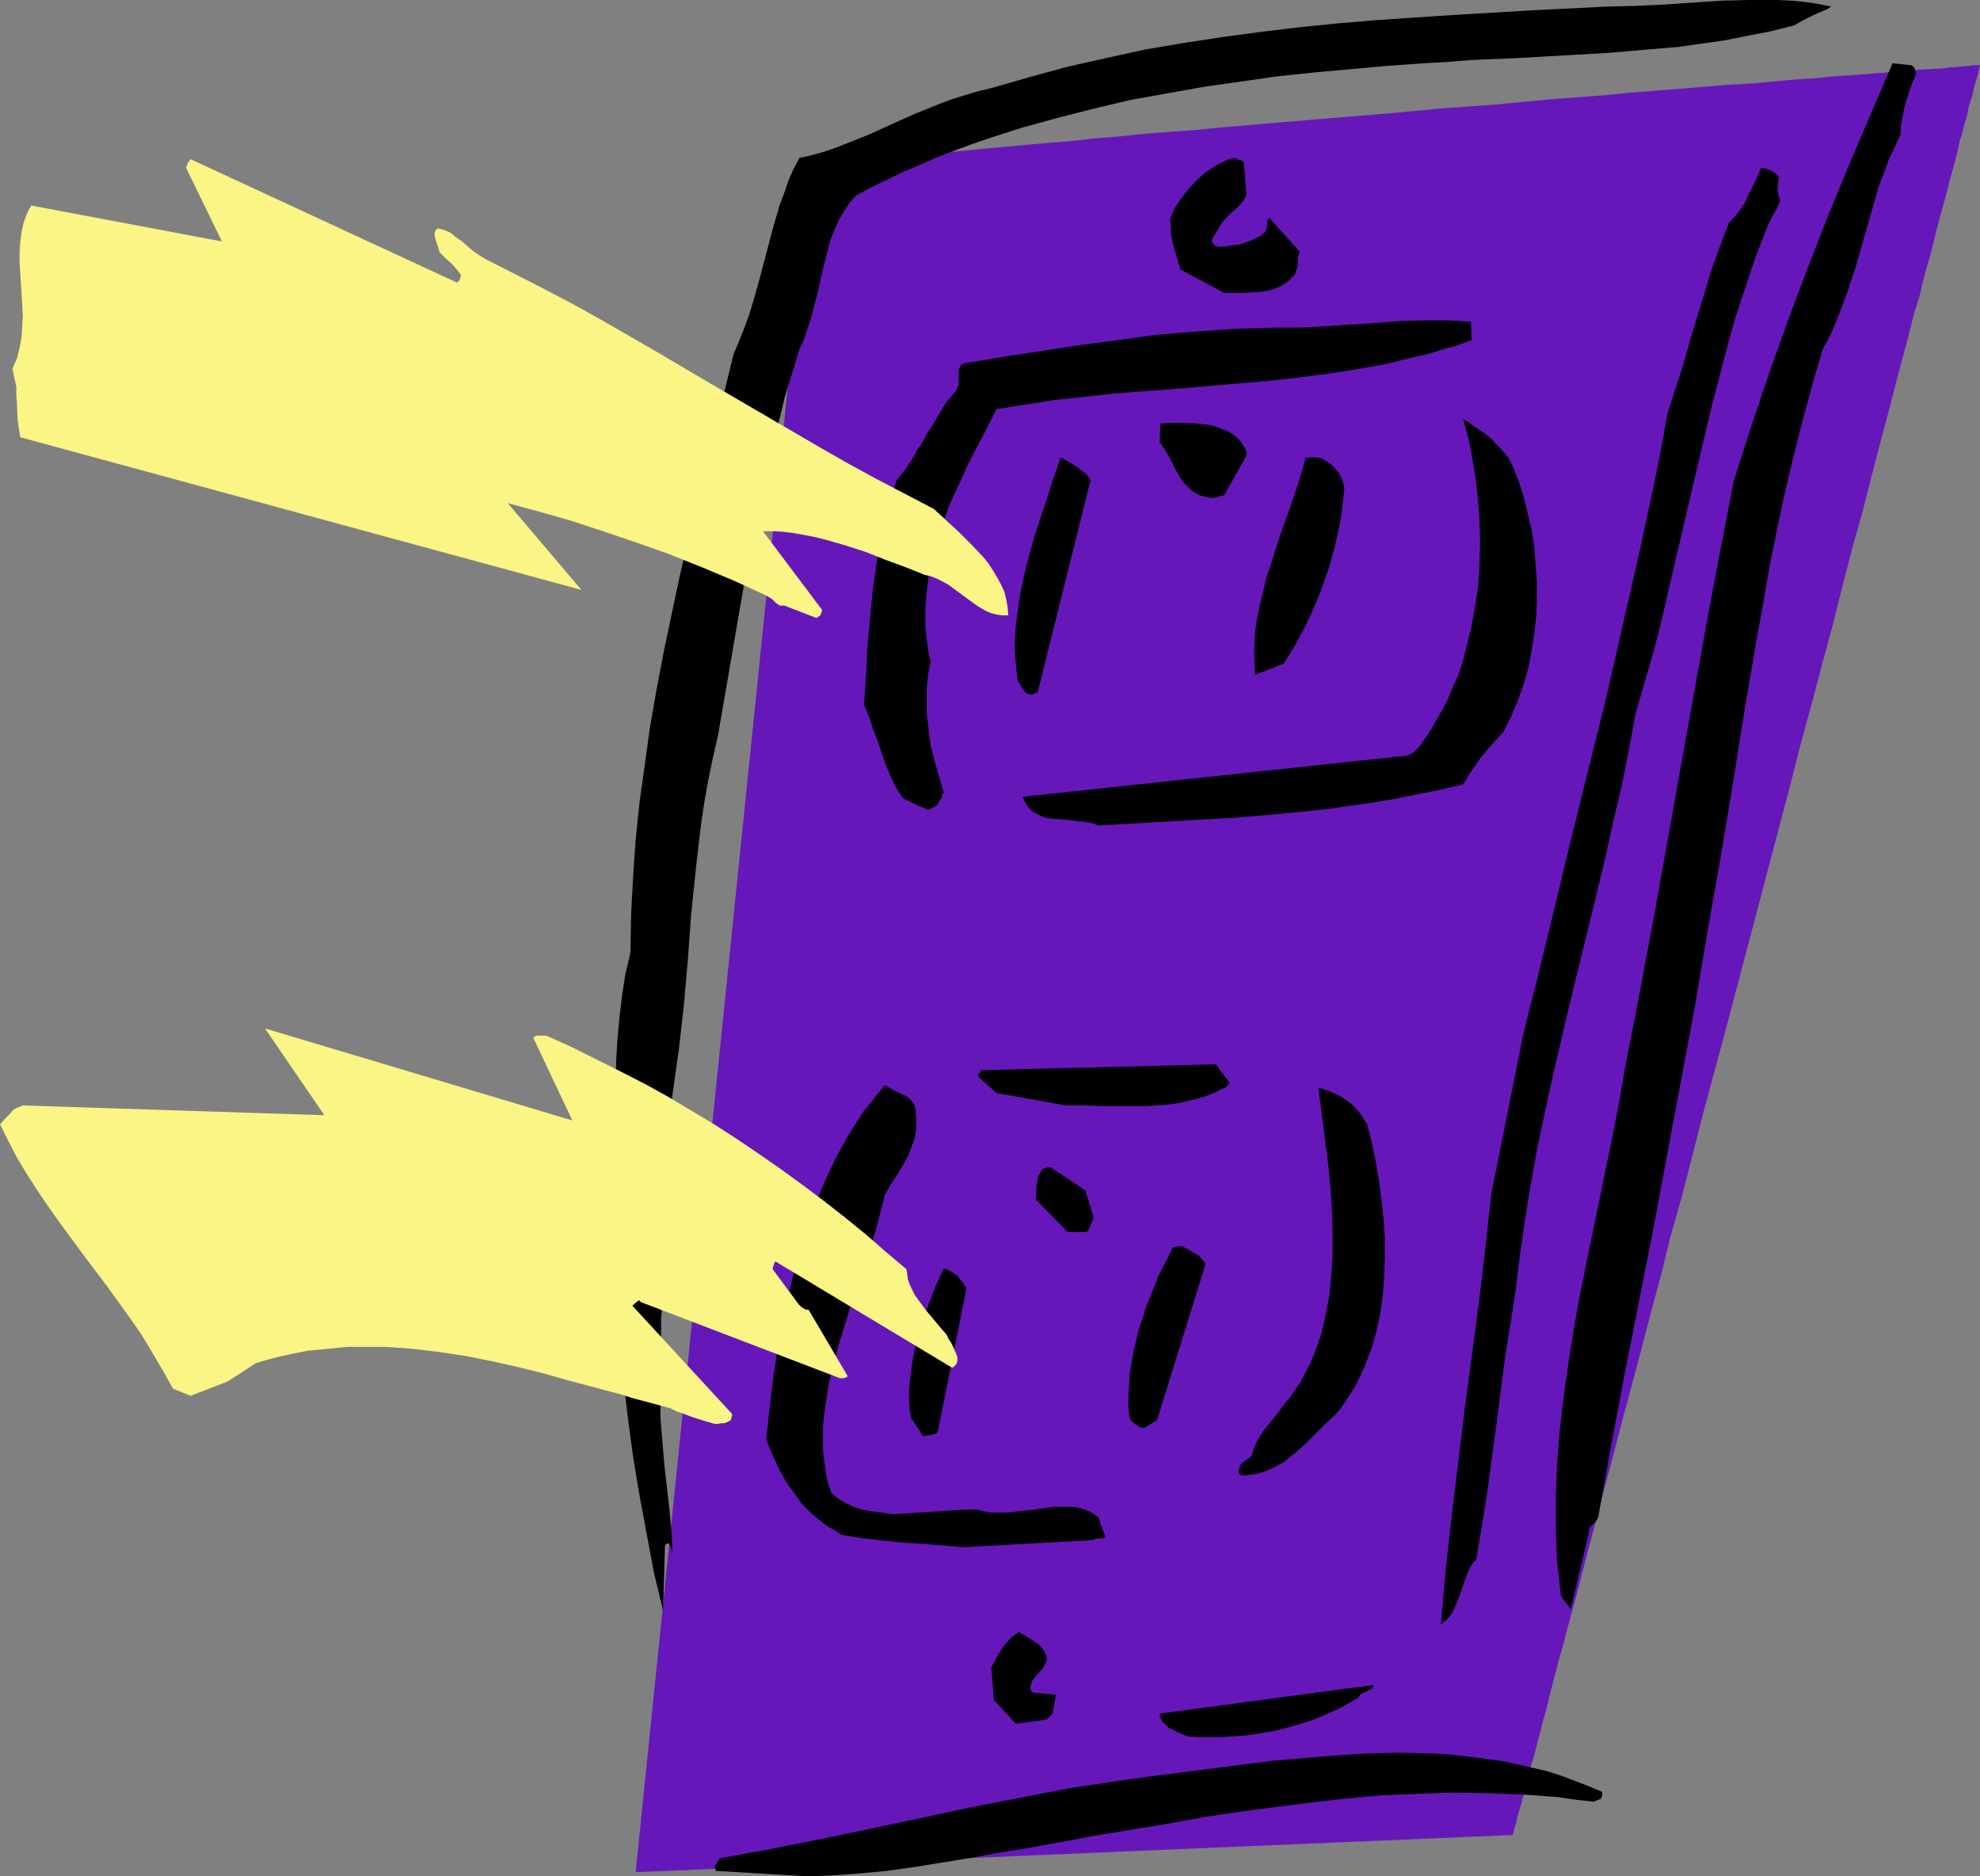<?xml version="1.0" encoding="UTF-8" standalone="no"?>
<svg
   version="1.0"
   width="129.724mm"
   height="122.933mm"
   id="svg21"
   sodipodi:docname="Electrical Outlet 05.wmf"
   xmlns:inkscape="http://www.inkscape.org/namespaces/inkscape"
   xmlns:sodipodi="http://sodipodi.sourceforge.net/DTD/sodipodi-0.dtd"
   xmlns="http://www.w3.org/2000/svg"
   xmlns:svg="http://www.w3.org/2000/svg">
  <rect width="100%" height="100%" fill="#808080" stroke="none"/>
  <sodipodi:namedview
     id="namedview21"
     pagecolor="#ffffff"
     bordercolor="#000000"
     borderopacity="0.25"
     inkscape:showpageshadow="2"
     inkscape:pageopacity="0.0"
     inkscape:pagecheckerboard="0"
     inkscape:deskcolor="#d1d1d1"
     inkscape:document-units="mm" />
  <defs
     id="defs1">
    <pattern
       id="WMFhbasepattern"
       patternUnits="userSpaceOnUse"
       width="6"
       height="6"
       x="0"
       y="0" />
  </defs>
  <path
     style="fill:#6617ba;fill-opacity:1;fill-rule:evenodd;stroke:none"
     d="m 200.545,42.342 -43.147,421.316 217.19,-9.212 v -0.162 l 0.162,-0.162 v -0.323 l 0.162,-0.646 0.162,-0.646 0.323,-0.808 0.162,-0.97 0.323,-1.131 0.323,-1.293 0.485,-1.454 0.323,-1.454 0.485,-1.778 0.485,-1.778 0.485,-1.939 0.485,-2.101 0.646,-2.101 0.646,-2.263 0.646,-2.586 0.646,-2.424 0.646,-2.586 0.808,-2.747 0.646,-2.909 0.808,-3.071 0.808,-3.071 0.808,-3.232 0.97,-3.232 0.808,-3.232 0.97,-3.555 0.97,-3.555 0.97,-3.555 0.97,-3.879 0.97,-3.717 2.101,-7.919 2.101,-8.08 2.262,-8.404 2.262,-8.727 2.424,-9.05 2.424,-9.05 2.424,-9.373 2.586,-9.535 2.424,-9.858 2.747,-9.697 2.586,-10.02 2.586,-10.181 5.494,-20.363 10.827,-41.049 5.333,-20.201 2.586,-10.181 2.747,-10.02 2.586,-9.858 2.586,-9.535 2.424,-9.697 2.424,-9.373 2.586,-9.212 2.262,-8.889 2.262,-8.727 2.262,-8.404 2.101,-8.242 2.101,-7.757 0.97,-3.879 0.97,-3.717 1.131,-3.555 0.808,-3.555 0.97,-3.555 0.97,-3.394 0.808,-3.232 0.808,-3.232 0.808,-3.071 0.808,-2.909 0.808,-2.909 0.646,-2.747 0.808,-2.747 0.646,-2.424 0.646,-2.586 0.485,-2.263 0.646,-2.101 0.485,-2.101 0.646,-1.939 0.323,-1.778 0.485,-1.778 0.485,-1.454 0.323,-1.454 0.323,-1.293 0.323,-1.131 0.323,-0.97 0.162,-0.808 0.162,-0.646 0.162,-0.646 0.162,-0.323 v -0.323 0 h -0.162 -0.323 -0.323 -0.485 -0.646 l -0.646,0.162 h -0.646 l -0.97,0.162 h -0.97 l -0.97,0.162 h -1.131 l -2.424,0.323 -2.909,0.162 -3.232,0.162 -3.555,0.323 -3.717,0.323 -4.04,0.323 -4.363,0.323 -4.686,0.323 -4.848,0.485 -5.01,0.323 -5.333,0.485 -5.333,0.485 -5.818,0.323 -5.818,0.485 -5.979,0.485 -6.141,0.485 -6.302,0.485 -6.302,0.646 -6.626,0.485 -6.464,0.485 -13.413,1.293 -13.574,0.97 -13.736,1.293 -13.736,1.131 -13.574,1.131 -13.251,1.131 -6.626,0.646 -6.464,0.485 -6.302,0.485 -6.141,0.646 -6.141,0.485 -5.818,0.646 -5.818,0.485 -5.494,0.485 -5.333,0.485 -5.171,0.485 -5.01,0.485 -4.686,0.485 -4.363,0.485 -4.202,0.485 -3.878,0.323 -3.717,0.323 -3.232,0.485 -3.07,0.323 -2.586,0.323 -2.262,0.323 -1.131,0.162 -0.808,0.162 -0.97,0.162 -0.646,0.162 h -0.646 l -0.646,0.162 -0.323,0.162 h -0.485 l -0.162,0.162 h -0.162 v 0.162 z"
     id="path1" />
  <path
     style="fill:#000000;fill-opacity:1;fill-rule:evenodd;stroke:none"
     d="m 198.929,464.627 h 3.394 l 3.555,-0.162 6.949,-0.485 6.787,-0.646 6.949,-0.97 6.949,-1.131 6.949,-1.131 6.949,-1.293 7.11,-1.131 17.614,-3.232 17.776,-2.909 8.726,-1.616 8.726,-1.293 8.726,-1.131 8.888,-1.131 8.565,-0.97 8.726,-0.808 8.726,-0.323 8.726,-0.323 8.726,0.162 8.726,0.323 8.726,0.646 4.363,0.646 4.363,0.485 0.808,-0.323 0.808,-0.323 0.323,-0.323 0.162,-0.323 v -0.485 -0.646 l -3.394,-1.454 -3.394,-1.293 -3.394,-1.293 -3.555,-1.131 -3.555,-0.808 -3.555,-0.808 -3.555,-0.808 -3.717,-0.485 -3.555,-0.485 -3.878,-0.485 -3.717,-0.323 -3.717,-0.162 -7.434,-0.162 -7.757,0.162 -7.595,0.485 -7.757,0.646 -7.595,0.646 -7.757,0.97 -15.19,1.939 -7.434,0.97 -7.272,0.97 -12.766,1.939 -12.605,2.424 -12.443,2.424 -25.048,5.333 -12.443,2.586 -12.282,2.424 -12.282,2.263 v 0.323 l -0.162,0.162 -0.323,0.323 -0.162,0.485 -0.323,0.323 v 0.485 0.485 l 0.162,0.485 z"
     id="path2" />
  <path
     style="fill:#000000;fill-opacity:1;fill-rule:evenodd;stroke:none"
     d="m 294.112,430.043 2.586,0.162 h 2.747 2.747 l 2.747,-0.162 2.747,-0.162 2.747,-0.323 5.494,-0.97 2.586,-0.646 2.747,-0.808 2.747,-0.808 2.586,-0.97 2.586,-1.131 2.424,-1.131 2.424,-1.293 2.424,-1.454 0.323,-0.646 0.485,-0.323 0.646,-0.323 0.485,-0.162 1.131,-0.646 0.485,-0.323 0.162,-0.646 -53.005,7.111 v 0.485 l 0.162,0.485 0.485,0.97 0.808,0.808 0.808,0.808 1.131,0.485 1.131,0.646 z"
     id="path3" />
  <path
     style="fill:#000000;fill-opacity:1;fill-rule:evenodd;stroke:none"
     d="m 252.257,426.811 6.949,-0.97 0.646,-0.646 0.808,-0.808 0.808,-4.687 -5.656,-0.485 -0.485,-0.485 -0.162,-0.646 v -0.485 l 0.162,-0.485 0.162,-0.646 0.323,-0.485 0.808,-0.97 0.808,-0.97 0.97,-1.131 0.646,-1.293 0.162,-0.646 v -0.646 l -0.485,-1.131 -0.485,-0.808 -0.808,-0.97 -0.97,-0.646 -0.97,-0.646 -0.97,-0.646 -2.262,-1.293 -1.131,0.808 -1.131,0.97 -0.808,0.97 -0.808,0.97 -1.454,2.263 -0.646,1.293 -0.808,1.454 0.646,8.08 5.333,5.818 z"
     id="path4" />
  <path
     style="fill:#000000;fill-opacity:1;fill-rule:evenodd;stroke:none"
     d="m 356.812,402.246 0.808,-0.646 0.808,-0.646 0.646,-0.808 0.646,-0.97 0.97,-2.101 0.808,-2.101 0.808,-2.424 0.808,-2.263 0.97,-2.263 0.646,-0.97 0.808,-0.808 1.454,-8.565 1.293,-8.242 1.131,-8.404 1.131,-8.242 2.101,-16.323 1.293,-8.08 1.293,-8.242 1.131,-9.212 1.293,-9.05 1.454,-8.889 1.616,-9.05 1.939,-9.05 1.939,-8.889 4.202,-17.939 4.363,-17.777 4.363,-17.939 1.939,-8.889 2.101,-8.889 1.778,-8.889 1.616,-8.889 2.262,-7.757 2.262,-7.757 1.939,-7.596 1.778,-7.757 3.555,-15.191 3.555,-15.191 3.555,-15.03 1.939,-7.434 1.939,-7.434 2.101,-7.434 2.424,-7.272 2.424,-7.272 2.747,-7.111 0.97,-2.101 0.97,-1.778 0.808,-1.454 0.646,-1.616 -0.323,-0.808 -0.162,-0.646 -0.162,-0.808 v -0.808 l 0.162,-1.454 0.162,-1.454 -0.808,-0.646 -0.97,-0.646 -1.131,-0.485 -1.454,-0.323 -0.808,1.778 -0.808,1.778 -1.778,3.555 -0.808,1.778 -1.131,1.616 -1.293,1.616 -1.454,1.616 -2.262,5.98 -2.101,5.818 -1.778,5.98 -3.555,11.636 -1.616,5.818 -1.939,5.98 -1.939,5.98 -1.616,9.05 -1.778,8.889 -3.878,17.939 -4.04,17.615 -4.04,17.777 -4.363,17.454 -4.363,17.615 -4.202,17.454 -2.101,8.565 -2.101,8.727 -1.778,6.788 -1.616,6.788 -1.293,6.464 -1.293,6.464 -2.586,12.929 -1.293,6.464 -1.293,6.464 -1.454,13.414 -1.616,13.414 -3.555,26.827 -1.616,13.252 -1.616,13.252 -1.454,13.09 z"
     id="path5" />
  <path
     style="fill:#000000;fill-opacity:1;fill-rule:evenodd;stroke:none"
     d="m 164.185,398.852 0.485,-16.161 0.323,-0.323 0.485,-0.162 0.323,0.323 0.162,0.323 0.323,1.131 0.162,0.97 v -2.586 l -0.162,-2.747 -0.485,-5.495 -0.646,-5.656 -0.646,-5.656 -0.485,-5.818 -0.485,-5.818 v -2.909 l 0.162,-2.909 0.162,-2.909 0.323,-2.909 -0.323,-4.202 -0.162,-4.363 v -4.202 l 0.323,-4.363 0.646,-8.404 1.616,-17.131 0.323,-4.202 0.323,-4.202 0.162,-4.202 v -4.202 l -0.323,-4.363 -0.323,-4.04 0.808,-5.818 0.808,-5.656 0.646,-5.656 0.646,-5.656 0.97,-11.151 0.808,-11.151 1.131,-10.989 0.646,-5.656 0.646,-5.495 0.808,-5.495 0.97,-5.495 1.131,-5.495 1.293,-5.656 2.101,-12.121 2.101,-12.282 2.101,-12.121 2.262,-11.959 2.424,-11.959 2.586,-11.797 1.616,-5.98 1.454,-5.98 1.778,-5.818 1.778,-5.818 1.131,-2.424 0.808,-2.424 0.808,-2.424 0.646,-2.424 1.293,-5.01 1.131,-5.172 1.293,-5.01 0.646,-2.424 0.97,-2.263 0.97,-2.263 1.293,-2.263 1.293,-1.939 1.616,-1.939 3.878,-2.101 4.04,-1.939 4.04,-1.939 4.202,-1.778 4.04,-1.778 4.202,-1.616 4.363,-1.616 4.202,-1.454 8.565,-2.747 8.888,-2.424 8.888,-2.263 8.888,-2.101 9.05,-1.616 9.05,-1.616 9.05,-1.293 9.05,-1.293 9.211,-0.97 9.05,-0.808 8.888,-0.808 9.05,-0.646 5.818,-0.323 5.818,-0.485 11.635,-0.485 11.312,-0.646 11.312,-0.646 11.312,-0.97 5.818,-0.485 5.656,-0.808 5.818,-0.808 5.656,-1.131 5.818,-1.131 5.818,-1.454 1.131,-0.646 1.131,-0.646 2.586,-1.293 2.262,-0.97 1.131,-0.485 0.97,-0.646 -3.232,-0.646 -3.232,-0.485 L 443.591,0.162 440.198,0 h -3.555 -3.394 l -6.949,0.162 -7.11,0.485 -7.11,0.485 -6.949,0.323 -6.949,0.162 -19.392,0.97 -19.069,1.131 -9.696,0.646 -9.534,0.646 -9.534,0.808 -9.534,0.97 -9.373,1.131 -9.534,1.293 -9.534,1.454 -9.534,1.616 -9.534,2.101 -9.373,2.101 -9.534,2.586 -9.534,2.747 -3.394,0.808 -3.232,0.97 -3.07,0.97 -3.07,1.131 -5.979,2.424 -5.818,2.586 -5.656,2.586 -5.656,2.263 -2.909,1.131 -2.909,0.97 -2.909,0.808 -2.909,0.646 -1.454,2.747 -1.293,2.909 -0.97,2.909 -1.131,2.909 -1.778,6.141 -1.616,6.141 -1.616,6.141 -1.778,6.303 -0.97,3.071 -1.131,3.071 -1.293,3.232 -1.293,3.071 -9.05,36.847 -4.363,18.423 -1.939,9.212 -1.939,9.212 -1.778,9.373 -1.616,9.212 -1.293,9.373 -1.293,9.212 -0.97,9.373 -0.646,9.373 -0.485,9.212 -0.162,9.373 -1.293,5.495 -0.808,5.333 -0.646,5.495 -0.485,5.333 -0.323,5.495 v 5.495 5.333 l 0.323,5.333 0.323,10.666 0.162,5.333 0.162,5.172 v 5.333 l -0.162,5.171 -0.162,5.172 -0.485,5.171 0.646,10.02 0.97,9.858 1.131,9.858 1.293,9.697 1.616,9.697 1.778,9.535 1.778,9.535 z"
     id="path6" />
  <path
     style="fill:#000000;fill-opacity:1;fill-rule:evenodd;stroke:none"
     d="m 389.132,397.721 4.363,-18.262 v -0.646 l 0.162,-0.485 0.808,-0.808 0.646,-0.646 0.323,-0.485 0.323,-0.646 3.232,-17.939 3.394,-17.939 3.555,-17.939 3.555,-18.1 6.787,-36.362 3.394,-18.1 3.07,-18.262 3.232,-18.262 3.07,-18.423 2.909,-18.262 3.07,-18.1 1.616,-8.889 1.616,-9.212 1.778,-8.889 1.939,-9.05 2.101,-8.889 2.262,-8.889 2.424,-8.889 2.586,-8.889 1.778,-3.232 1.454,-3.394 1.293,-3.232 1.293,-3.394 2.262,-6.788 3.878,-13.575 1.939,-6.788 1.293,-3.232 1.131,-3.232 1.454,-3.071 1.454,-3.071 0.162,-2.263 0.323,-1.939 0.323,-1.778 0.485,-1.939 1.131,-3.555 0.646,-1.778 0.808,-1.939 -0.162,-0.646 -0.162,-0.485 -0.162,-0.485 -0.646,-0.485 -4.686,-0.485 v 0 l -5.333,12.444 -5.333,12.444 -5.171,12.606 -5.01,12.767 -4.848,12.929 -4.686,13.09 -4.525,13.414 -4.363,13.575 -3.555,18.262 -3.394,18.1 -6.464,36.039 -6.464,36.039 -3.394,18.1 -3.555,18.262 -1.454,8.404 -1.616,8.404 -3.394,16.484 -3.394,16.484 -1.616,8.08 -1.454,8.08 -1.293,8.242 -1.131,8.08 -0.97,8.242 -0.646,8.242 -0.323,8.08 v 4.04 4.202 l 0.162,4.04 0.162,4.202 0.485,4.04 0.485,4.202 2.424,3.232 z"
     id="path7" />
  <path
     style="fill:#000000;fill-opacity:1;fill-rule:evenodd;stroke:none"
     d="m 238.521,383.176 32.32,-1.778 0.162,-0.162 0.323,-0.162 h 0.808 l 0.808,-0.162 h 0.485 l 0.323,-0.162 -1.778,-5.01 -1.616,-1.131 -1.778,-0.808 -1.778,-0.485 -1.778,-0.162 h -1.778 -1.939 l -3.878,0.485 -1.939,0.323 -1.939,0.162 -4.04,0.485 h -1.939 -1.939 l -1.939,-0.323 -1.939,-0.485 -4.686,0.162 -9.534,0.646 -4.686,0.323 h -2.262 l -2.262,-0.323 -2.262,-0.323 -2.262,-0.323 -2.101,-0.646 -2.101,-0.97 -1.939,-1.131 -1.778,-1.454 -0.808,-2.263 -0.485,-2.263 -0.323,-2.263 -0.323,-2.263 -0.162,-2.263 v -2.424 -2.263 l 0.162,-2.263 0.646,-4.848 0.808,-4.687 1.131,-4.687 1.293,-4.687 1.454,-4.687 1.454,-4.848 3.232,-9.212 1.454,-4.687 1.454,-4.525 1.131,-4.363 1.131,-4.363 1.454,-2.586 1.616,-2.424 1.454,-2.424 1.293,-2.424 0.97,-2.586 0.485,-1.293 0.323,-1.454 0.162,-1.293 v -1.454 -1.454 l -0.162,-1.616 -0.162,-0.646 -0.162,-0.646 -0.323,-0.485 -0.323,-0.485 -0.808,-0.808 -1.131,-0.646 -2.424,-1.131 -1.131,-0.646 -1.131,-0.646 -1.778,2.101 -1.616,2.101 -1.778,2.101 -1.454,2.263 -1.454,2.263 -1.454,2.424 -2.747,5.01 -2.424,5.171 -2.262,5.333 -1.939,5.656 -1.939,5.656 -1.616,5.98 -1.454,5.98 -1.293,5.98 -1.131,5.98 -0.97,6.141 -0.808,5.818 -0.646,5.98 -0.646,5.818 1.616,3.879 1.616,3.555 1.939,3.394 2.101,2.909 1.131,1.616 1.131,1.293 1.293,1.293 2.909,2.424 1.454,1.131 1.778,0.97 1.616,1.131 3.878,0.646 3.878,0.485 7.595,0.808 7.434,0.485 z"
     id="path8" />
  <path
     style="fill:#000000;fill-opacity:1;fill-rule:evenodd;stroke:none"
     d="m 308.009,365.399 1.778,-0.162 1.778,-0.323 1.616,-0.485 1.616,-0.646 1.454,-0.808 1.616,-0.808 1.293,-1.131 1.454,-1.131 2.586,-2.263 2.586,-2.586 2.586,-2.586 2.424,-2.263 1.454,-1.778 1.293,-1.939 1.293,-1.939 1.131,-1.939 0.97,-2.101 0.97,-2.101 0.808,-2.101 0.808,-2.101 0.646,-2.101 0.646,-2.263 0.97,-4.525 0.646,-4.525 0.323,-4.687 0.162,-4.687 v -4.848 l -0.323,-4.687 -0.485,-4.848 -0.646,-4.687 -0.808,-4.687 -0.97,-4.687 -1.131,-4.525 -1.131,-1.778 -1.293,-1.778 -1.293,-1.293 -1.616,-1.293 -1.616,-0.97 -1.778,-0.808 -1.616,-0.646 -1.778,-0.485 0.646,4.848 0.646,5.01 0.646,5.01 0.646,5.171 0.485,5.333 0.323,5.333 0.162,5.171 v 5.333 l -0.323,5.172 -0.485,5.01 -0.485,2.586 -0.485,2.424 -0.485,2.424 -0.646,2.424 -1.616,4.687 -0.97,2.263 -1.131,2.101 -1.131,2.263 -1.293,1.939 -1.454,2.101 -1.616,1.939 -1.293,1.778 -1.293,1.616 -1.293,1.616 -1.131,1.454 -0.97,1.454 -0.808,1.454 -0.646,1.616 -0.485,1.616 -0.97,0.808 -0.97,0.646 -0.485,0.323 -0.323,0.485 -0.323,0.646 -0.162,0.808 v 0.323 l 0.162,0.323 0.162,0.323 0.323,0.162 h 0.323 z"
     id="path9" />
  <path
     style="fill:#000000;fill-opacity:1;fill-rule:evenodd;stroke:none"
     d="m 230.441,355.379 h 0.162 l 0.485,-0.162 0.646,-0.162 0.485,-0.485 7.11,-35.554 v 0 l -0.97,-1.454 -1.131,-1.454 -0.808,-0.646 -0.808,-0.485 -0.808,-0.485 -1.131,-0.323 -1.939,4.202 -1.778,4.525 -1.616,4.687 -1.454,4.848 -0.485,2.424 -0.485,2.424 -0.323,2.424 -0.323,2.424 -0.162,2.263 v 2.424 l 0.162,2.263 0.323,2.263 0.646,0.646 0.323,0.646 0.808,1.131 0.646,1.131 0.485,0.808 z"
     id="path10" />
  <path
     style="fill:#000000;fill-opacity:1;fill-rule:evenodd;stroke:none"
     d="m 283.446,353.602 3.07,-1.939 11.958,-38.463 -0.323,-0.808 -0.646,-0.646 -0.485,-0.646 -0.808,-0.485 -1.616,-0.97 -1.778,-0.97 h -0.485 -0.646 l -0.646,0.162 -0.646,0.162 -1.131,2.263 -1.131,2.263 -1.293,2.424 -0.97,2.586 -2.101,5.171 -0.808,2.747 -0.97,2.747 -0.646,2.747 -0.646,2.747 -0.485,2.747 -0.485,2.909 -0.162,2.747 -0.162,2.747 v 2.747 l 0.323,2.747 0.485,0.646 0.97,0.808 0.97,0.646 0.646,0.162 z"
     id="path11" />
  <path
     style="fill:#000000;fill-opacity:1;fill-rule:evenodd;stroke:none"
     d="m 265.024,305.119 h 3.232 0.646 l 0.485,-0.323 0.323,-0.485 0.162,-0.485 0.485,-1.131 0.485,-1.131 -2.101,-6.788 -8.565,-5.656 h -0.162 -0.646 l -0.646,0.162 -0.646,0.323 -0.485,0.808 -0.485,0.808 -0.162,0.808 -0.323,1.939 v 0.97 0.97 l -0.162,1.131 7.918,8.08 z"
     id="path12" />
  <path
     style="fill:#000000;fill-opacity:1;fill-rule:evenodd;stroke:none"
     d="m 263.892,273.766 h 4.848 l 5.01,0.162 h 5.01 5.01 l 2.586,-0.162 2.424,-0.162 2.586,-0.323 2.262,-0.485 2.586,-0.646 2.262,-0.646 2.424,-0.97 2.262,-1.131 h 0.162 l 0.323,-0.162 0.323,-0.485 0.323,-0.323 0.162,-0.323 -3.394,-4.525 -58.176,1.454 v 0.323 l -0.162,0.323 h -0.162 l -0.162,0.162 h -0.162 v 0.162 0.323 l 0.162,0.485 4.363,3.879 z"
     id="path13" />
  <path
     style="fill:#000000;fill-opacity:1;fill-rule:evenodd;stroke:none"
     d="m 271.972,204.436 11.312,-0.646 5.656,-0.323 5.656,-0.323 11.312,-0.646 11.312,-0.97 11.312,-1.131 5.656,-0.808 5.656,-0.808 5.656,-0.97 5.656,-1.131 5.656,-1.131 5.494,-1.293 2.101,-3.394 2.262,-3.232 2.747,-3.232 1.454,-1.616 1.454,-1.616 1.939,-3.879 1.616,-3.879 1.454,-4.04 1.131,-4.04 0.808,-4.202 0.646,-4.202 0.485,-4.363 0.162,-4.202 v -4.363 l -0.323,-4.202 -0.323,-4.363 -0.646,-4.04 -0.97,-4.202 -0.97,-4.04 -1.293,-4.04 -1.454,-3.717 -1.131,-2.101 -1.454,-1.778 -1.454,-1.454 -1.454,-1.616 -1.778,-1.293 -1.616,-1.131 -3.394,-2.263 1.293,4.687 0.97,5.01 0.808,5.01 0.646,5.333 0.323,5.333 0.162,5.171 -0.162,5.495 -0.323,5.333 -0.808,5.333 -0.97,5.333 -1.293,5.171 -0.646,2.586 -0.808,2.586 -0.97,2.424 -1.131,2.424 -0.97,2.424 -1.293,2.424 -1.293,2.263 -1.293,2.263 -1.454,2.263 -1.616,2.263 -0.808,0.808 -0.646,0.646 -0.808,0.485 -0.97,0.323 -95.021,10.181 0.646,1.454 0.646,0.97 0.808,0.97 0.97,0.646 0.97,0.485 1.131,0.485 1.293,0.323 1.293,0.162 2.747,0.162 2.747,0.323 2.747,0.323 1.454,0.323 z"
     id="path14" />
  <path
     style="fill:#000000;fill-opacity:1;fill-rule:evenodd;stroke:none"
     d="m 231.573,199.749 0.646,-0.646 0.485,-0.808 0.485,-0.808 0.162,-0.646 0.323,-0.646 -1.131,-3.879 -1.131,-3.879 -0.97,-3.879 -0.485,-3.879 -0.485,-4.04 v -1.939 -2.101 -2.263 l 0.485,-4.202 0.485,-2.263 -0.485,-2.101 -0.323,-2.263 -0.323,-2.263 -0.162,-2.101 v -2.263 -2.101 l 0.323,-4.202 0.485,-4.04 0.808,-4.04 1.131,-4.04 1.293,-3.879 1.293,-3.879 1.616,-3.879 1.778,-3.717 1.616,-3.717 3.717,-7.111 3.555,-6.949 7.11,-1.131 7.272,-1.131 7.434,-0.808 7.272,-0.808 15.029,-1.131 15.029,-1.293 7.595,-0.646 7.434,-0.808 7.595,-0.97 7.272,-1.131 7.272,-1.293 7.272,-1.778 3.555,-0.808 3.555,-1.131 3.555,-0.97 3.394,-1.293 -0.162,-4.525 -2.909,-0.162 -2.909,-0.162 h -5.818 l -5.979,0.162 -6.141,0.485 -12.282,0.808 -6.302,0.323 h -6.141 l -5.01,0.162 -4.848,0.162 -9.696,0.646 -9.696,0.808 -9.534,1.293 -9.696,1.293 -9.534,1.454 -9.534,1.454 -9.696,1.616 -0.485,0.323 -0.162,0.323 -0.485,0.808 v 0.808 0.97 0.97 0.97 l -0.323,0.808 -0.162,0.646 -0.323,0.323 -2.101,2.424 -1.616,2.586 -1.616,2.747 -1.616,2.586 -1.616,2.909 -0.97,1.293 -0.808,1.616 -1.939,2.909 -2.262,2.909 -1.131,3.555 -0.97,3.555 -0.808,3.394 -0.808,3.555 -0.808,3.394 -0.485,3.394 -0.97,6.788 -0.646,6.949 -0.646,6.788 -0.323,7.111 -0.485,7.111 1.293,3.071 0.97,3.071 1.131,2.909 0.97,2.909 0.97,2.747 1.131,2.747 1.293,2.747 1.616,2.586 0.485,0.485 0.646,0.323 1.616,0.808 1.778,0.808 0.97,0.323 0.97,0.485 z"
     id="path15" />
  <path
     style="fill:#000000;fill-opacity:1;fill-rule:evenodd;stroke:none"
     d="m 255.813,171.952 1.131,-0.485 13.09,-52.523 -0.485,-0.808 -0.808,-0.97 -0.97,-0.646 -0.97,-0.808 -2.101,-1.293 -1.131,-0.646 -0.97,-0.485 -0.97,3.071 -1.131,3.071 -0.97,3.232 -1.131,3.394 -2.262,6.788 -1.939,7.111 -0.808,3.555 -0.808,3.717 -0.485,3.555 -0.485,3.555 -0.323,3.555 v 3.555 l 0.323,3.555 0.323,3.394 0.323,0.646 0.485,0.646 0.485,0.97 0.646,0.808 0.485,0.323 0.646,0.162 z"
     id="path16" />
  <path
     style="fill:#000000;fill-opacity:1;fill-rule:evenodd;stroke:none"
     d="m 312.534,166.458 5.333,-2.101 1.454,-2.263 1.454,-2.424 1.293,-2.424 1.293,-2.424 1.293,-2.747 1.131,-2.586 1.131,-2.747 0.97,-2.747 0.97,-2.747 0.808,-2.747 0.808,-2.909 0.646,-2.909 0.646,-2.909 0.485,-2.909 0.323,-3.071 0.323,-2.909 -0.323,-1.454 -0.485,-1.293 -0.646,-1.131 -0.808,-0.97 -0.97,-0.97 -0.97,-0.646 -0.97,-0.646 -1.293,-0.485 h -3.07 l -0.97,3.394 -0.97,3.232 -2.262,6.626 -2.424,6.788 -2.101,6.626 -1.131,3.394 -0.808,3.394 -0.808,3.394 -0.646,3.232 -0.485,3.394 -0.162,3.555 v 3.232 l 0.162,3.555 z"
     id="path17" />
  <path
     style="fill:#000000;fill-opacity:1;fill-rule:evenodd;stroke:none"
     d="m 299.768,123.308 h 0.808 l 0.808,-0.162 0.808,-0.323 0.97,-0.162 5.494,-9.858 v -0.323 -0.485 l -0.162,-0.646 -0.323,-0.485 -0.646,-1.131 -0.808,-0.97 -1.131,-0.97 -0.97,-0.646 -1.293,-0.646 -1.293,-0.485 -1.293,-0.485 -1.454,-0.323 -2.909,-0.323 -3.232,-0.162 h -2.909 l -2.909,0.162 -0.162,4.687 0.646,0.808 0.646,0.97 1.131,1.939 1.131,2.263 1.131,2.101 1.293,1.939 0.808,0.808 0.97,0.97 0.97,0.646 1.131,0.646 1.293,0.323 z"
     id="path18" />
  <path
     style="fill:#000000;fill-opacity:1;fill-rule:evenodd;stroke:none"
     d="m 303.161,72.563 h 4.525 l 2.586,-0.162 2.262,-0.162 2.424,-0.485 1.131,-0.485 0.97,-0.323 0.97,-0.646 0.97,-0.646 0.808,-0.808 0.808,-0.808 0.323,-0.97 0.323,-0.808 0.162,-1.454 v -1.293 l 0.162,-0.646 0.323,-0.485 -7.595,-8.404 -0.323,0.323 -0.162,0.323 v 0.808 l -0.162,1.131 -0.162,0.485 -0.323,0.485 -0.97,0.808 -1.293,0.646 -1.293,0.646 -1.454,0.485 -1.454,0.485 -1.616,0.162 -1.616,0.323 h -1.616 l -0.646,-0.162 -0.485,-0.162 -0.323,-0.323 -0.162,-0.323 -0.162,-0.323 v -0.323 l 0.323,-0.808 0.646,-0.97 0.485,-0.808 0.485,-0.808 0.485,-0.808 0.808,-0.97 0.97,-0.97 0.808,-0.808 0.808,-0.646 1.454,-1.454 0.646,-0.97 0.646,-1.131 -0.646,-8.08 -0.323,-0.323 -0.646,-0.323 -0.646,-0.162 -0.808,-0.323 -1.293,0.323 -2.424,1.131 -1.131,0.646 -2.424,1.616 -2.101,1.939 -1.939,2.101 -1.778,2.263 -1.616,2.424 -0.485,1.131 -0.646,1.293 0.162,1.939 v 1.778 l 0.323,1.616 0.323,1.454 0.808,2.909 0.485,1.616 0.485,1.616 v -0.162 z"
     id="path19" />
  <path
     style="fill:#faf585;fill-opacity:1;fill-rule:evenodd;stroke:none"
     d="m 176.952,352.632 h 0.808 l 0.808,-0.162 h 0.808 l 0.808,-0.323 0.323,-0.162 0.485,-0.323 0.162,-0.646 0.162,-0.808 -24.563,-26.666 -0.162,-0.162 0.162,-0.162 0.323,-0.323 0.808,-0.646 0.323,-0.162 h 0.162 l 0.162,0.162 v 0.162 l 49.45,18.908 h 0.97 l 0.485,-0.162 0.485,-0.323 -9.696,-16.484 h -0.646 l -0.646,-0.323 -0.485,-0.323 -0.646,-0.646 -6.464,-8.727 v -0.323 l 0.162,-0.485 0.162,-0.485 0.323,-0.646 43.794,26.342 0.485,-0.323 0.485,-0.485 0.162,-0.323 0.162,-0.646 v -0.485 -0.485 l -0.485,-1.131 -0.485,-1.131 -0.323,-0.646 -0.323,-0.646 -0.646,-0.97 -0.323,-0.808 -1.939,-2.263 -1.616,-1.939 -1.616,-1.939 -1.454,-1.939 -1.293,-1.778 -0.97,-1.939 -0.485,-1.131 -0.323,-0.97 -0.162,-1.293 -0.162,-1.131 -5.171,-4.363 -5.01,-4.363 -5.171,-4.202 -5.171,-4.04 -5.171,-3.879 -5.333,-3.879 -5.333,-3.717 -5.494,-3.717 -5.494,-3.555 -5.656,-3.394 -5.656,-3.394 -5.818,-3.232 -5.979,-3.071 -6.141,-3.071 -6.141,-3.071 -6.464,-2.909 h -0.646 -0.808 -0.808 l -0.485,0.162 -0.485,0.323 9.696,20.524 -76.114,-22.787 14.706,21.494 -74.659,-2.424 -0.808,0.323 -0.808,0.323 -0.808,0.485 -0.646,0.808 -1.293,1.293 L 0,278.453 l 2.101,4.202 2.101,4.04 2.424,4.04 2.586,4.04 2.747,4.04 2.747,3.879 5.818,7.919 5.979,7.919 5.818,8.08 2.909,4.202 2.586,4.363 2.586,4.363 2.424,4.363 4.363,1.778 9.211,-3.555 6.949,-4.525 3.232,-0.97 3.232,-0.808 3.07,-0.646 3.232,-0.646 3.394,-0.323 3.232,-0.323 3.232,-0.323 h 3.232 3.232 3.232 l 6.626,0.485 6.626,0.808 6.464,0.97 6.464,1.293 6.464,1.454 6.464,1.616 6.302,1.778 12.766,3.394 3.07,0.97 3.07,0.808 5.979,1.616 1.616,0.808 1.454,0.485 2.586,0.97 2.586,0.808 z"
     id="path20" />
  <path
     style="fill:#faf585;fill-opacity:1;fill-rule:evenodd;stroke:none"
     d="m 203.131,152.398 0.485,-1.293 -14.706,-19.555 h 2.586 l 2.586,0.162 2.586,0.323 2.586,0.485 2.586,0.485 2.586,0.646 5.01,1.454 5.01,1.616 4.848,1.939 4.848,1.778 4.848,1.939 1.454,0.323 1.616,0.646 1.293,0.646 1.454,0.808 2.424,1.778 2.424,1.778 2.262,1.616 1.293,0.808 1.131,0.646 1.293,0.485 1.293,0.323 1.293,0.162 h 1.454 l -0.162,-1.939 -0.323,-1.939 -0.485,-1.939 -0.808,-1.778 -0.97,-1.778 -0.97,-1.616 -1.131,-1.778 -1.293,-1.616 -2.909,-3.071 -3.07,-3.071 -6.302,-5.818 -7.11,-3.717 -7.11,-3.717 -7.11,-3.879 -6.787,-3.879 -13.574,-7.919 -13.574,-7.919 -13.413,-7.919 -13.736,-7.919 -6.949,-3.879 -7.11,-3.717 -7.272,-3.717 -7.272,-3.717 -1.616,-0.97 -1.616,-1.131 -1.293,-1.131 -1.293,-1.131 -1.454,-0.97 -1.293,-1.131 -1.454,-0.646 -1.616,-0.485 -0.323,0.162 -0.323,0.162 -0.162,0.323 -0.162,0.323 v 0.808 l 0.162,0.808 0.646,1.939 0.162,0.323 v 0.323 l 0.162,0.323 v 0.323 l 1.616,1.616 1.616,1.454 1.131,1.293 0.485,0.646 0.485,0.646 v 0.485 l -0.162,0.485 -0.162,0.485 -0.646,0.485 -65.933,-30.544 -0.162,0.162 -0.323,0.485 -0.162,0.162 -0.162,0.485 -0.323,0.808 8.888,18.262 L 7.757,50.907 7.11,52.038 6.626,53.008 5.818,55.27 5.333,57.533 5.01,59.957 4.848,62.543 v 2.424 l 0.323,5.172 0.323,5.333 0.162,2.747 -0.162,2.747 -0.162,2.586 -0.485,2.586 -0.646,2.586 -1.131,2.586 0.485,2.263 0.485,2.263 v 2.101 l 0.162,2.101 0.162,4.04 0.323,2.101 0.323,2.101 138.976,37.817 -18.261,-21.494 7.757,2.101 7.918,2.263 7.918,2.586 8.08,2.747 8.242,2.909 8.08,3.232 8.08,3.394 7.757,3.555 0.808,0.485 0.808,0.485 0.97,0.97 0.485,0.323 0.485,0.323 h 0.485 0.646 l 7.918,3.071 z"
     id="path21" />
</svg>
